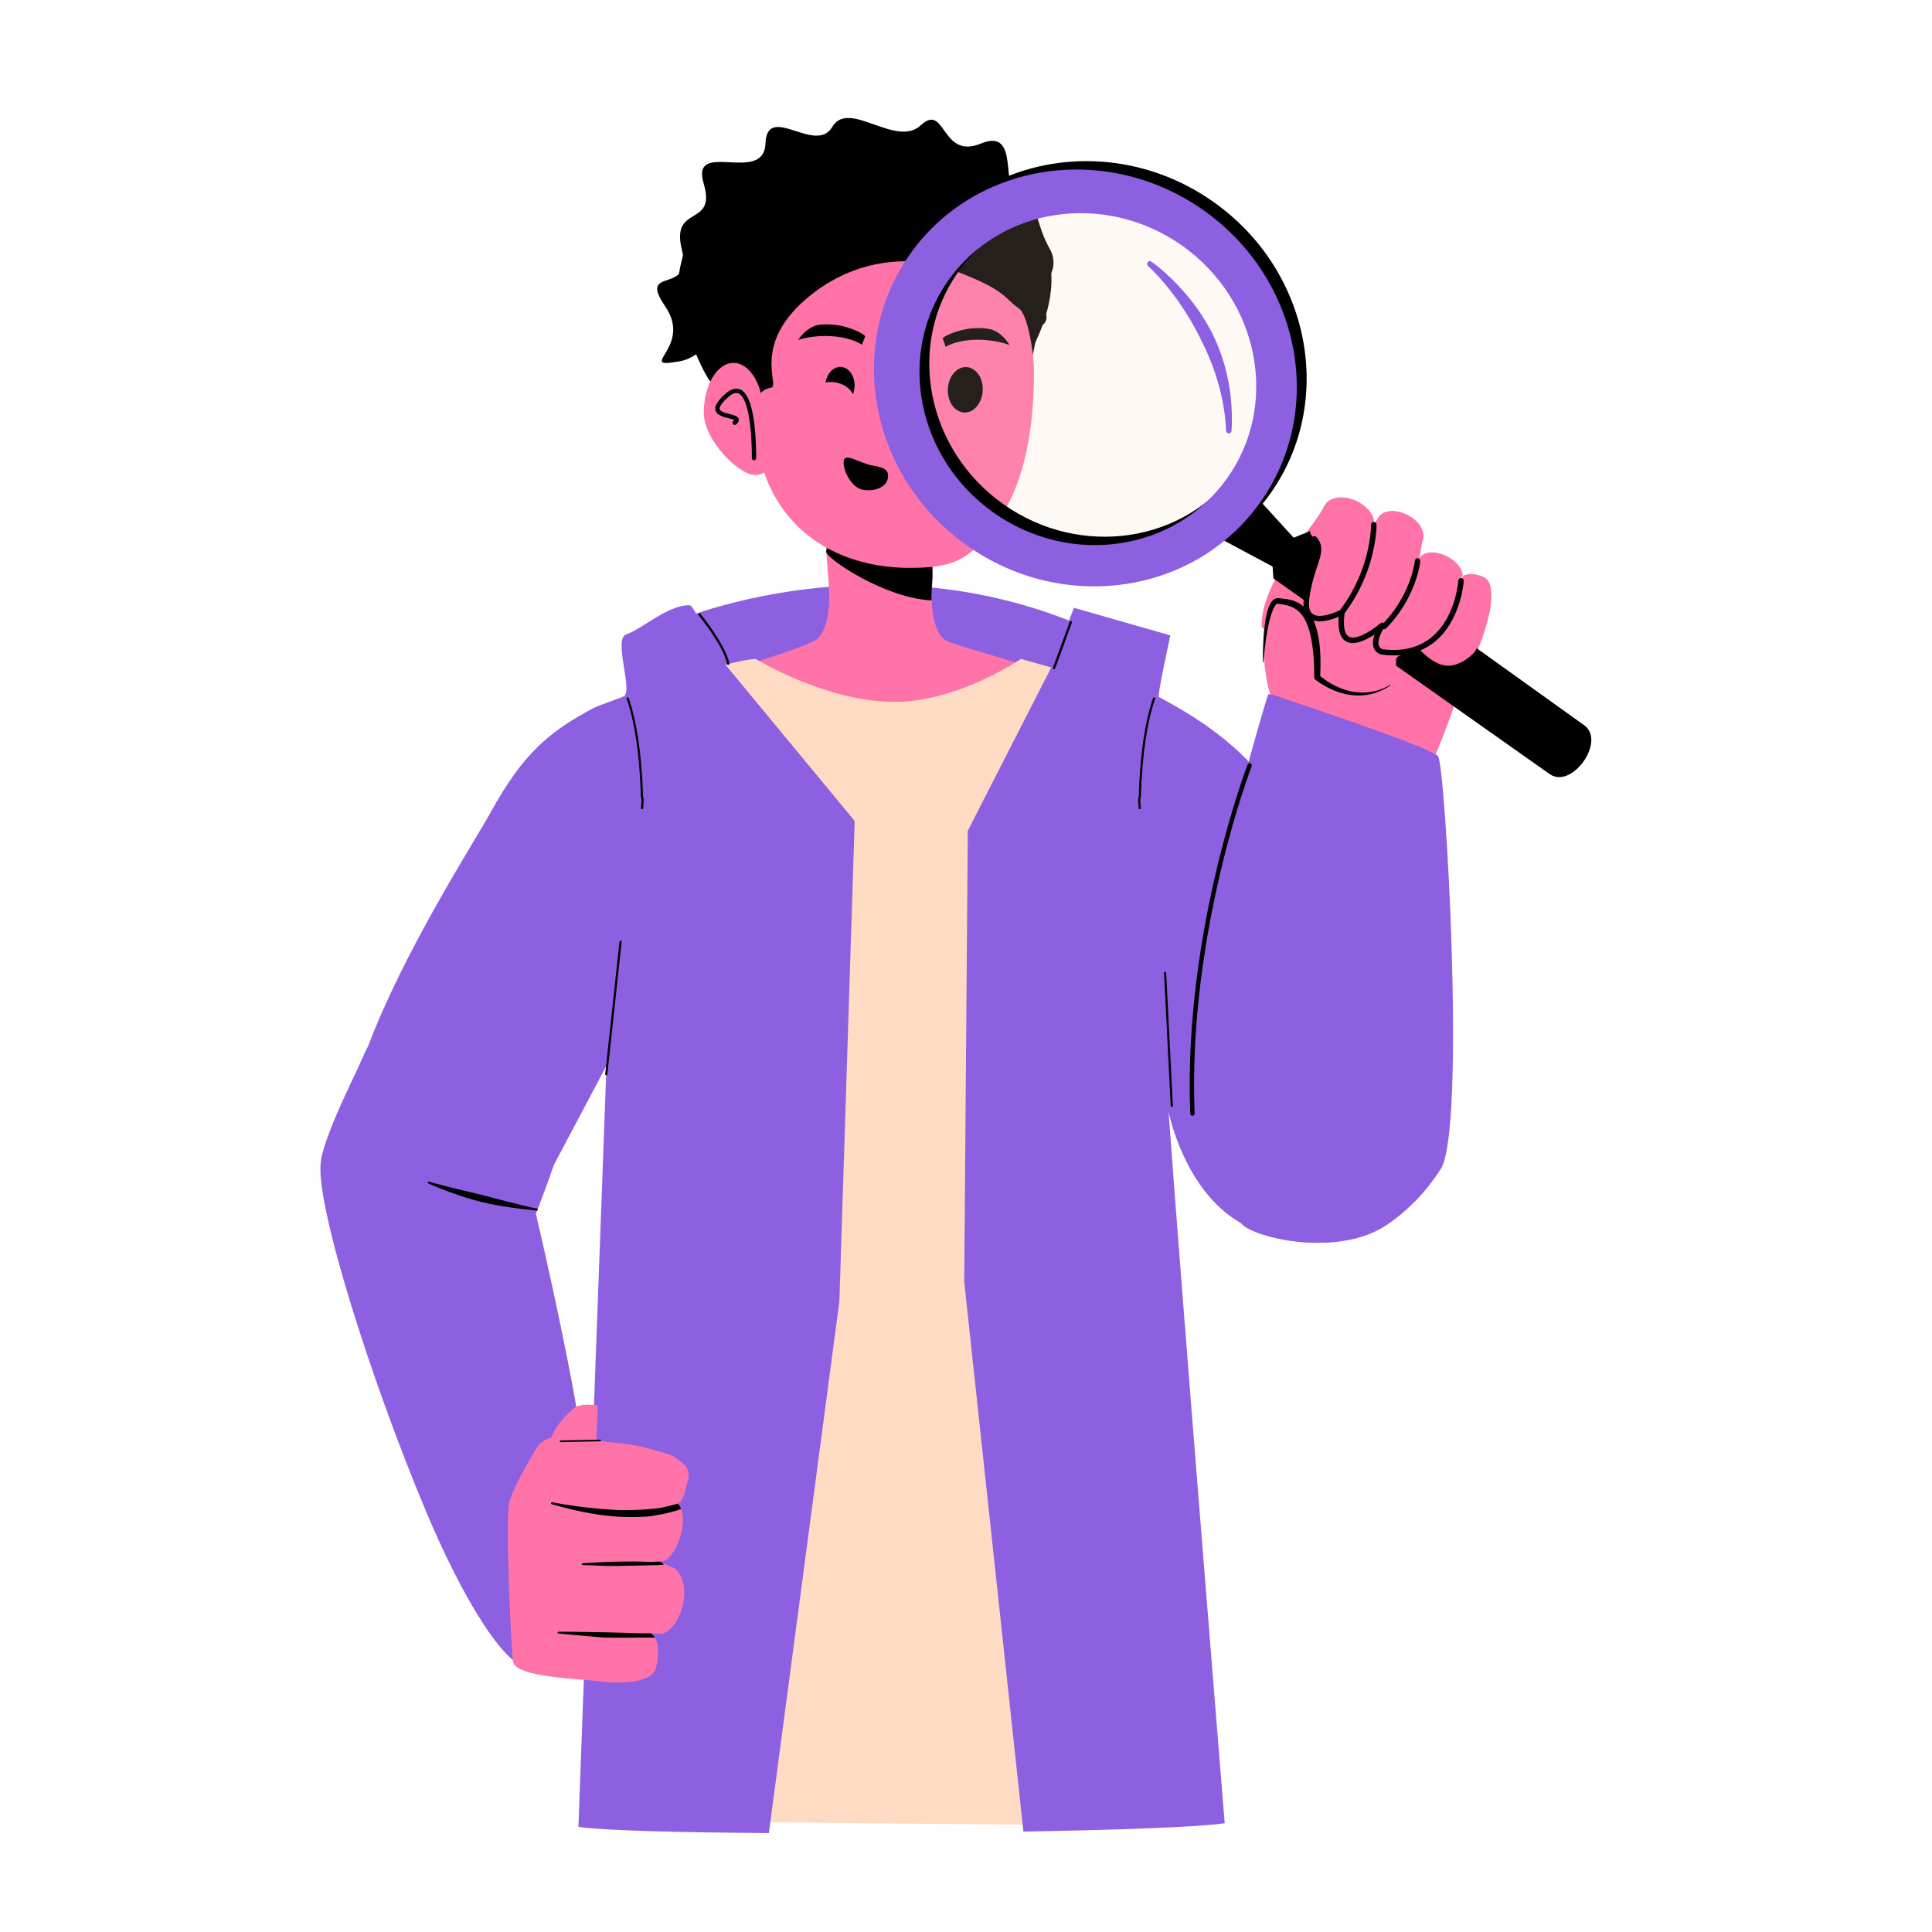 <svg xmlns="http://www.w3.org/2000/svg" xmlns:xlink="http://www.w3.org/1999/xlink" width="500" zoomAndPan="magnify" viewBox="0 0 375 375" height="500" preserveAspectRatio="xMidYMid meet" version="1.0"><defs><clipPath id="def3bfeeda"><path d="M 67 117 L 282 117 L 282 355.848 L 67 355.848 Z M 67 117 " clip-rule="nonzero"/></clipPath></defs><rect x="-37.5" width="450" fill="#ffffff" y="-37.5" height="450" fill-opacity="1"/><rect x="-37.5" width="450" fill="#ffffff" y="-37.5" height="450" fill-opacity="1"/><path fill="#8d60e2" d="M 131.172 120.543 C 131.172 120.543 171.289 103.262 213.082 122.859 L 209.828 140.301 L 132.699 146.32 L 129.922 123.172 Z M 131.172 120.543 " fill-opacity="1" fill-rule="evenodd"/><path fill="#000000" d="M 138.102 74.293 C 138.105 74.297 141.879 90.027 162.129 91.695 C 165.805 91.996 194.559 98.395 193.512 94.277 C 190.184 81.172 190.773 92.41 192.305 89.516 C 196.125 82.289 199.512 74.473 200.949 66.516 C 201.023 66.102 205.293 58.301 203.758 50.957 C 202.477 44.797 195.43 38.934 194.758 38.219 C 190.824 34.016 189.387 29.441 185.004 27.805 C 181.855 26.625 175.871 27.805 172.48 27.805 C 168.531 27.805 164.574 25.605 159.938 27.805 C 156.562 29.406 149.961 23.336 146.012 34.41 C 144.828 37.727 139.672 37.047 137.188 39.996 C 133.238 44.688 131.812 52.422 131.746 53.574 C 131.277 61.957 136.938 73.402 138.102 74.293 Z M 138.102 74.293 " fill-opacity="1" fill-rule="evenodd"/><path fill="#000000" d="M 197.207 63.98 C 197.207 63.98 204.988 64.625 202.719 60.113 C 200.449 55.598 206.609 53.34 203.691 48.18 C 200.773 43.02 201.297 37.711 197.633 37.461 C 193.965 37.215 198.18 24.637 190.398 27.859 C 182.617 31.086 183.59 19.801 178.727 24.312 C 173.863 28.828 164.785 19.152 161.543 24.637 C 158.301 30.121 148.895 19.801 148.574 27.859 C 148.25 35.926 133.984 26.895 136.578 35.602 C 139.168 44.309 130.094 39.469 132.359 48.504 C 134.633 57.535 123.605 51.406 129.121 59.469 C 134.633 67.527 122.961 71.723 132.039 70.109 C 141.113 68.496 151.492 43.988 151.492 43.988 L 182.617 44.309 Z M 197.207 63.98 " fill-opacity="1" fill-rule="evenodd"/><path fill="#ff73a8" d="M 142.375 70.438 C 139.191 70.438 136.605 74.762 136.605 80.086 C 136.605 85.41 143.367 92.199 146.551 92.199 C 147.18 92.199 147.781 92.031 148.344 91.723 C 150.652 90.461 148.145 84.367 148.145 80.086 C 148.145 74.762 145.559 70.438 142.375 70.438 Z M 142.375 70.438 " fill-opacity="1" fill-rule="evenodd"/><path fill="#ff73a8" d="M 160.219 105.012 C 160.219 105.012 160.672 110.875 160.859 113.32 C 161.098 116.383 161.074 121.59 158.688 123.973 C 157.426 125.23 145.867 128.66 138.004 131.535 C 133.82 133.066 133.34 133.812 130.133 135.375 C 126.574 137.113 127.574 140.238 127.785 141.641 C 128.688 147.785 153.035 153.66 153.035 153.66 L 155.105 153.672 L 154.996 153.812 L 170.898 153.738 L 186.797 153.812 L 186.688 153.672 L 188.762 153.66 C 188.762 153.66 213.109 147.785 214.012 141.641 C 214.219 140.238 215.223 137.113 211.66 135.375 C 207.672 133.43 204.395 131.168 199.27 129.332 C 192.523 126.914 184.207 125.07 183.109 123.973 C 180.719 121.59 180.699 116.383 180.938 113.32 C 181.125 110.875 180.938 108.953 180.938 108.953 Z M 160.219 105.012 " fill-opacity="1" fill-rule="evenodd"/><path fill="#000000" d="M 167.668 106.434 C 167.668 106.434 160.59 104.453 160.355 107.027 C 160.23 108.375 171.824 116.148 180.824 116.531 C 180.789 115.355 180.84 114.242 180.91 113.32 C 181.098 110.875 180.91 108.953 180.91 108.953 Z M 167.668 106.434 " fill-opacity="1" fill-rule="evenodd"/><path fill="#ff73a8" d="M 183.953 52.055 C 178.426 50.031 167.453 49.348 157.586 57.098 C 145.406 66.672 151.578 74.957 149.648 75.254 C 147.055 75.648 146.516 78.203 146.809 79.949 C 147.91 86.445 147.098 89.18 149.176 93.91 C 154.277 105.523 165.516 110.227 176.547 110.227 C 185.109 110.227 188.238 108.691 193.309 101.742 C 198.141 95.121 200.707 85.258 200.707 72 C 200.707 68.969 199.57 61.168 197.812 59.906 C 194.465 57.504 195.348 56.223 183.953 52.055 Z M 183.953 52.055 " fill-opacity="1" fill-rule="evenodd"/><path fill="#000000" d="M 169.32 90.348 C 166.961 89.957 164.043 87.797 163.773 89.426 C 163.504 91.039 165.168 94.684 167.543 95.078 C 169.918 95.473 172.055 94.465 172.324 92.852 C 172.594 91.223 171.695 90.742 169.32 90.348 Z M 169.32 90.348 " fill-opacity="1" fill-rule="evenodd"/><path fill="#000000" d="M 142.523 81.527 C 142.457 81.504 142.344 81.434 142.246 81.41 C 141.992 81.316 141.684 81.25 141.355 81.156 C 140.816 81.039 140.242 80.875 139.797 80.641 C 139.434 80.453 139.152 80.219 138.988 79.914 C 138.816 79.613 138.766 79.215 138.941 78.723 C 139.145 78.164 139.688 77.414 140.773 76.457 C 141.75 75.59 142.59 75.336 143.281 75.477 C 143.984 75.59 144.578 76.152 145.039 76.992 C 146.906 80.383 146.77 88.914 146.77 88.914 C 146.766 89.148 146.574 89.336 146.344 89.336 C 146.109 89.336 145.926 89.148 145.93 88.914 C 145.93 88.914 145.984 85.922 145.637 82.816 C 145.406 80.781 145.016 78.676 144.301 77.391 C 143.98 76.809 143.609 76.387 143.121 76.293 C 142.617 76.199 142.043 76.457 141.336 77.086 C 140.547 77.789 140.07 78.328 139.832 78.793 C 139.668 79.098 139.629 79.332 139.73 79.52 C 139.844 79.73 140.09 79.867 140.371 79.984 C 140.734 80.148 141.16 80.242 141.562 80.336 C 142.188 80.5 142.762 80.664 143.055 80.875 C 143.277 81.039 143.387 81.227 143.41 81.434 C 143.43 81.668 143.32 81.996 142.887 82.371 C 142.711 82.535 142.445 82.512 142.293 82.348 C 142.141 82.16 142.16 81.902 142.336 81.738 C 142.41 81.668 142.48 81.598 142.523 81.527 Z M 142.523 81.527 " fill-opacity="1" fill-rule="evenodd"/><path fill="#ffdbc3" d="M 130.867 131.977 C 123.508 134.375 125.57 332.824 133.957 333.012 C 137.773 333.098 139.176 353.586 143.672 353.625 C 152.438 353.699 197.133 354.246 206.867 354.156 C 231.73 353.926 224.207 332.211 230.785 331.199 L 205.68 130.008 L 198.168 127.898 C 198.168 127.898 186.008 136.234 173.629 136.234 C 160.301 136.234 146.688 127.898 146.688 127.898 C 143.766 128.02 137.207 129.906 130.867 131.977 Z M 130.867 131.977 " fill-opacity="1" fill-rule="evenodd"/><path fill="#000000" d="M 167.316 66.926 C 167.316 66.926 165.48 65.508 161.387 65.254 C 157.531 65.016 154.945 65.98 154.945 65.98 C 154.945 65.98 155.98 64.156 158.051 63.289 C 159.273 62.781 161.59 62.988 162.289 63.074 C 165.02 63.41 168.105 64.98 167.914 65.359 C 167.914 65.359 167.328 66.723 167.316 66.926 Z M 167.316 66.926 " fill-opacity="1" fill-rule="evenodd"/><path fill="#000000" d="M 183.523 67.344 C 183.523 67.344 185.426 66.012 189.523 65.945 C 193.387 65.887 195.926 66.973 195.926 66.973 C 195.926 66.973 194.977 65.098 192.949 64.141 C 191.75 63.574 189.426 63.672 188.723 63.727 C 185.98 63.938 182.828 65.363 183 65.75 C 183 65.75 183.523 67.137 183.523 67.344 Z M 183.523 67.344 " fill-opacity="1" fill-rule="evenodd"/><path fill="#000000" d="M 190.746 75.824 C 190.719 76.41 190.605 76.965 190.406 77.5 C 190.207 78.031 189.938 78.492 189.602 78.891 C 189.262 79.289 188.883 79.59 188.457 79.793 C 188.031 79.996 187.594 80.086 187.145 80.062 C 186.695 80.043 186.266 79.906 185.863 79.664 C 185.461 79.422 185.109 79.082 184.812 78.656 C 184.516 78.227 184.293 77.738 184.148 77.188 C 184.004 76.641 183.945 76.074 183.973 75.492 C 184 74.906 184.113 74.348 184.312 73.816 C 184.512 73.285 184.781 72.82 185.117 72.426 C 185.457 72.027 185.84 71.727 186.266 71.523 C 186.691 71.32 187.129 71.23 187.578 71.254 C 188.027 71.273 188.453 71.406 188.855 71.652 C 189.262 71.895 189.609 72.23 189.91 72.66 C 190.207 73.09 190.426 73.578 190.57 74.125 C 190.719 74.676 190.777 75.242 190.746 75.824 Z M 190.746 75.824 " fill-opacity="1" fill-rule="nonzero"/><path fill="#000000" d="M 165.867 75.055 C 165.844 75.547 165.746 76.012 165.582 76.461 C 165.414 76.906 165.188 77.293 164.906 77.629 C 164.621 77.961 164.301 78.215 163.945 78.383 C 163.586 78.555 163.219 78.629 162.844 78.613 C 162.465 78.594 162.105 78.48 161.77 78.277 C 161.43 78.07 161.137 77.789 160.887 77.43 C 160.637 77.07 160.449 76.66 160.328 76.199 C 160.207 75.738 160.156 75.266 160.184 74.773 C 160.207 74.285 160.301 73.816 160.469 73.371 C 160.633 72.926 160.859 72.535 161.145 72.203 C 161.426 71.867 161.746 71.617 162.105 71.445 C 162.461 71.273 162.828 71.199 163.207 71.219 C 163.582 71.234 163.941 71.348 164.281 71.551 C 164.621 71.758 164.914 72.039 165.164 72.398 C 165.414 72.758 165.598 73.168 165.719 73.629 C 165.844 74.09 165.891 74.566 165.867 75.055 Z M 165.867 75.055 " fill-opacity="1" fill-rule="nonzero"/><path fill="#ff73a8" d="M 165.906 78.074 C 165.895 78.316 165.852 78.555 165.781 78.789 C 165.711 79.023 165.613 79.254 165.488 79.469 C 165.359 79.688 165.211 79.895 165.031 80.09 C 164.855 80.281 164.656 80.461 164.438 80.621 C 164.215 80.781 163.977 80.926 163.719 81.047 C 163.465 81.168 163.195 81.27 162.914 81.348 C 162.633 81.43 162.34 81.484 162.043 81.52 C 161.746 81.551 161.449 81.559 161.148 81.543 C 160.848 81.531 160.551 81.492 160.262 81.43 C 159.969 81.367 159.684 81.285 159.414 81.176 C 159.141 81.07 158.883 80.945 158.637 80.797 C 158.395 80.648 158.172 80.484 157.969 80.301 C 157.766 80.121 157.582 79.926 157.426 79.715 C 157.27 79.504 157.141 79.285 157.035 79.055 C 156.934 78.824 156.855 78.59 156.809 78.348 C 156.762 78.105 156.746 77.863 156.758 77.621 C 156.77 77.379 156.809 77.141 156.879 76.906 C 156.949 76.668 157.051 76.441 157.176 76.223 C 157.301 76.004 157.453 75.801 157.629 75.605 C 157.805 75.414 158.004 75.234 158.227 75.074 C 158.445 74.914 158.684 74.77 158.941 74.648 C 159.199 74.527 159.469 74.426 159.75 74.344 C 160.031 74.266 160.32 74.211 160.617 74.176 C 160.914 74.145 161.211 74.137 161.512 74.148 C 161.812 74.164 162.109 74.203 162.402 74.266 C 162.695 74.328 162.977 74.41 163.25 74.52 C 163.523 74.625 163.781 74.75 164.023 74.898 C 164.266 75.047 164.488 75.211 164.695 75.391 C 164.898 75.574 165.078 75.77 165.234 75.98 C 165.391 76.191 165.523 76.41 165.625 76.641 C 165.73 76.871 165.805 77.105 165.852 77.348 C 165.898 77.59 165.918 77.832 165.906 78.074 Z M 165.906 78.074 " fill-opacity="1" fill-rule="nonzero"/><path fill="#ffdbc3" d="M 172.926 72.18 C 172.879 73.453 172.898 74.723 172.973 75.992 C 173.051 77.262 173.188 78.527 173.383 79.781 C 173.582 81.039 173.836 82.281 174.152 83.508 C 174.465 84.738 174.84 85.949 175.27 87.141 C 175.699 88.332 176.184 89.496 176.723 90.641 C 177.262 91.781 177.855 92.891 178.504 93.973 C 179.148 95.055 179.844 96.102 180.59 97.109 C 181.332 98.121 182.125 99.09 182.961 100.02 C 183.801 100.949 184.68 101.832 185.602 102.672 C 186.523 103.512 187.48 104.301 188.477 105.043 C 189.473 105.785 190.504 106.477 191.566 107.113 C 192.629 107.75 193.719 108.332 194.836 108.855 C 195.953 109.383 197.094 109.848 198.258 110.258 C 199.418 110.668 200.598 111.02 201.793 111.309 C 202.988 111.598 204.195 111.824 205.414 111.992 C 206.633 112.16 207.855 112.266 209.082 112.305 C 210.309 112.348 211.539 112.328 212.762 112.246 C 213.988 112.164 215.211 112.02 216.422 111.812 C 217.637 111.605 218.836 111.336 220.023 111.008 C 221.211 110.68 222.383 110.293 223.531 109.844 C 224.684 109.398 225.812 108.891 226.914 108.328 C 228.02 107.766 229.094 107.148 230.137 106.477 C 231.184 105.809 232.195 105.086 233.172 104.309 C 234.148 103.535 235.086 102.715 235.984 101.844 C 236.883 100.977 237.742 100.062 238.555 99.105 C 239.367 98.148 240.133 97.152 240.852 96.121 C 241.57 95.086 242.238 94.02 242.855 92.918 C 243.473 91.816 244.035 90.684 244.547 89.523 C 245.059 88.367 245.512 87.184 245.91 85.98 C 246.309 84.773 246.648 83.555 246.93 82.312 C 247.211 81.074 247.438 79.824 247.598 78.562 C 247.762 77.301 247.867 76.035 247.91 74.762 C 247.953 73.488 247.938 72.219 247.859 70.949 C 247.785 69.68 247.648 68.418 247.453 67.16 C 247.254 65.906 247 64.664 246.684 63.434 C 246.371 62.203 246 60.992 245.57 59.801 C 245.141 58.609 244.652 57.445 244.113 56.305 C 243.574 55.16 242.98 54.051 242.336 52.969 C 241.688 51.887 240.992 50.844 240.246 49.832 C 239.504 48.82 238.711 47.852 237.875 46.922 C 237.035 45.992 236.156 45.109 235.234 44.27 C 234.312 43.43 233.355 42.641 232.359 41.898 C 231.363 41.156 230.332 40.469 229.27 39.828 C 228.207 39.191 227.117 38.613 226 38.086 C 224.883 37.559 223.742 37.094 222.578 36.684 C 221.418 36.273 220.238 35.922 219.043 35.633 C 217.848 35.344 216.641 35.117 215.422 34.949 C 214.203 34.781 212.98 34.68 211.754 34.637 C 210.523 34.594 209.297 34.613 208.07 34.695 C 206.844 34.777 205.625 34.922 204.414 35.129 C 203.199 35.336 202 35.605 200.812 35.934 C 199.625 36.262 198.457 36.648 197.305 37.098 C 196.152 37.547 195.023 38.051 193.922 38.613 C 192.816 39.176 191.742 39.793 190.699 40.465 C 189.652 41.137 188.641 41.859 187.664 42.633 C 186.688 43.406 185.75 44.227 184.852 45.098 C 183.953 45.969 183.094 46.879 182.281 47.836 C 181.469 48.793 180.703 49.789 179.984 50.82 C 179.266 51.855 178.598 52.926 177.98 54.027 C 177.363 55.129 176.801 56.258 176.289 57.418 C 175.781 58.574 175.324 59.758 174.926 60.961 C 174.527 62.168 174.188 63.391 173.906 64.629 C 173.625 65.867 173.398 67.117 173.234 68.379 C 173.07 69.641 172.969 70.91 172.926 72.18 Z M 172.926 72.18 " fill-opacity="0.15" fill-rule="nonzero"/><path fill="#ff73a8" d="M 284.18 130.633 C 283.969 132.562 274.887 160.715 269.328 159.043 C 267.039 158.355 263.113 158.172 259.957 156.227 C 255.512 153.492 247.805 136.672 247.145 135.961 C 246.086 134.828 244.801 127.332 245.371 122.176 C 245.902 117.355 248.148 114.918 251.352 112.414 C 251.352 112.414 274.582 109.168 278.844 124.828 C 279.859 125.328 284.637 126.473 284.18 130.633 Z M 284.18 130.633 " fill-opacity="1" fill-rule="evenodd"/><path fill="#ff73a8" d="M 266.641 101.832 C 267.023 100.371 265.645 98.406 263.371 97.273 C 260.91 96.051 258 96.395 257.113 98.102 C 254.324 103.461 244.77 112.68 244.875 121.621 C 244.875 121.621 259.242 140.48 275.277 133.945 C 276.535 134.547 281.746 135.77 284.391 131.152 C 286.414 127.613 288.168 123.184 289.078 119.078 C 289.379 117.723 290.152 113.094 288.117 112.082 C 286.082 111.07 283.949 111.242 283.352 112.469 L 283.719 112.477 C 284.383 111.109 283.086 109.086 280.82 107.961 C 278.555 106.832 276.176 107.027 275.512 108.395 L 276.043 105.246 C 276.828 103.629 275.824 101.25 273.141 99.914 C 270.457 98.582 268.098 99.16 267.312 100.777 Z M 266.641 101.832 " fill-opacity="1" fill-rule="evenodd"/><path fill="#000000" d="M 267.18 101.828 C 267.18 101.828 267.25 105.727 265.398 110.848 C 264.492 113.352 263.129 116.145 261.066 118.922 C 260.891 119.156 260.559 119.207 260.324 119.031 C 260.086 118.855 260.039 118.523 260.211 118.285 C 262.203 115.605 263.523 112.902 264.398 110.484 C 266.172 105.578 266.117 101.844 266.117 101.844 C 266.109 101.551 266.344 101.309 266.641 101.301 C 266.934 101.297 267.176 101.531 267.18 101.828 Z M 267.18 101.828 " fill-opacity="1" fill-rule="evenodd"/><path fill="#000000" d="M 275.68 108.934 C 275.68 108.934 275.398 112.051 273.359 115.988 C 272.383 117.879 270.996 119.961 269.039 121.977 C 268.832 122.188 268.496 122.195 268.285 121.988 C 268.074 121.785 268.07 121.445 268.273 121.234 C 270.148 119.305 271.477 117.312 272.414 115.5 C 274.344 111.777 274.617 108.836 274.617 108.836 C 274.645 108.543 274.902 108.328 275.195 108.355 C 275.488 108.379 275.703 108.641 275.68 108.934 Z M 275.68 108.934 " fill-opacity="1" fill-rule="evenodd"/><path fill="#000000" d="M 245.117 128.535 C 245.117 128.535 245.043 123.121 245.781 119.539 C 246.02 118.387 246.359 117.426 246.773 116.844 C 247.18 116.281 247.684 116.043 248.23 116.105 C 250.02 116.324 252.93 116.309 254.797 120.102 C 255.348 121.223 255.805 122.691 256.066 124.621 C 256.309 126.395 256.375 128.562 256.25 131.211 C 256.949 131.805 259.359 133.684 262.578 134.258 C 264.719 134.637 267.207 134.453 269.801 132.949 C 269.828 132.934 269.863 132.941 269.879 132.965 C 269.895 132.992 269.887 133.027 269.859 133.043 C 267.293 134.801 264.723 135.172 262.48 134.93 C 258.32 134.48 255.277 131.891 255.277 131.891 C 255.152 131.777 255.082 131.613 255.086 131.445 C 255.109 128.762 254.934 126.594 254.656 124.828 C 254.383 123.082 253.996 121.742 253.516 120.715 C 252.012 117.484 249.57 117.441 248.074 117.191 C 247.801 117.145 247.613 117.395 247.402 117.727 C 246.945 118.461 246.586 119.645 246.289 120.961 C 245.527 124.336 245.23 128.539 245.23 128.539 C 245.23 128.57 245.203 128.594 245.172 128.594 C 245.141 128.59 245.117 128.566 245.117 128.535 Z M 245.117 128.535 " fill-opacity="1" fill-rule="evenodd"/><path fill="#8d60e2" d="M 222.855 51.645 C 222.855 51.645 226.262 54.664 229.75 60.02 C 230.488 61.156 231.238 62.395 231.969 63.73 C 232.414 64.547 232.848 65.402 233.285 66.285 C 234.289 68.312 235.242 70.516 236.016 72.926 C 237.047 76.141 237.816 79.68 237.98 83.59 C 237.98 83.883 238.219 84.125 238.512 84.125 C 238.805 84.129 239.043 83.891 239.047 83.598 C 239.266 79.527 238.891 75.766 238.066 72.348 C 237.438 69.75 236.566 67.352 235.535 65.188 C 235.09 64.25 234.594 63.359 234.09 62.516 C 233.266 61.141 232.406 59.883 231.535 58.754 C 227.469 53.48 223.504 50.805 223.504 50.805 C 223.273 50.625 222.938 50.668 222.758 50.898 C 222.578 51.133 222.621 51.469 222.855 51.645 Z M 222.855 51.645 " fill-opacity="1" fill-rule="evenodd"/><path fill="#000000" d="M 300.773 150.238 L 270.902 129.152 C 271.129 129.199 270.734 127.859 271.266 127.496 C 272.629 126.57 275.395 125.938 275.605 126.148 C 278.789 129.348 280.867 129.566 282.75 128.918 C 284.633 128.266 286.32 126.734 286.641 125.832 L 307.477 140.762 C 311.797 143.82 305.094 153.297 300.773 150.238 Z M 254.289 103.086 L 251.098 104.367 L 241.957 94.352 L 234.375 103.203 L 247.016 109.973 L 247.164 112.27 L 253.082 116.461 C 253.172 114.785 255.848 110.516 256.098 107.883 C 256.348 105.211 254.176 104.184 254.289 103.086 Z M 254.289 103.086 " fill-opacity="1" fill-rule="evenodd"/><path fill="#000000" d="M 178.574 47.652 C 191.258 29.73 216.793 25.914 235.578 39.223 C 254.363 52.527 259.25 77.895 246.57 95.809 C 233.895 113.73 208.359 117.547 189.574 104.242 C 170.789 90.938 165.898 65.574 178.574 47.652 Z M 185.984 52.785 C 196.082 38.516 216.418 35.473 231.379 46.066 C 246.34 56.664 250.23 76.867 240.133 91.141 C 230.035 105.41 209.703 108.453 194.742 97.852 C 179.781 87.254 175.887 67.055 185.984 52.785 Z M 185.984 52.785 " fill-opacity="1" fill-rule="evenodd"/><path fill="#8d60e2" d="M 176.668 49.281 C 189.348 31.363 214.883 27.543 233.668 40.855 C 252.453 54.16 257.344 79.523 244.66 97.438 C 231.984 115.359 206.453 119.176 187.668 105.871 C 168.879 92.566 163.992 67.203 176.668 49.281 Z M 184.078 54.414 C 194.176 40.145 214.512 37.102 229.469 47.695 C 244.434 58.297 248.324 78.5 238.227 92.77 C 228.129 107.039 207.797 110.082 192.832 99.484 C 177.875 88.883 173.98 68.688 184.078 54.414 Z M 184.078 54.414 " fill-opacity="1" fill-rule="evenodd"/><path fill="#000000" d="M 284.117 112.758 C 284.117 112.758 283.691 119.406 279.465 123.676 C 277.094 126.066 273.547 127.734 268.223 127.074 C 268.211 127.074 268.195 127.07 268.184 127.07 C 268.184 127.07 266.441 126.758 266.488 124.699 C 266.496 124.277 266.59 123.762 266.816 123.145 C 266.348 123.457 265.82 123.773 265.273 124.047 C 264.34 124.512 263.355 124.84 262.5 124.82 C 260.906 124.785 259.527 123.613 259.844 119.711 C 259.16 120 258.16 120.363 257.156 120.523 C 256.191 120.676 255.219 120.629 254.469 120.219 C 253.469 119.672 252.762 118.477 253.074 116.086 C 253.453 113.172 254.18 111.074 254.727 109.434 C 255.078 108.379 255.359 107.531 255.391 106.773 C 255.422 106.113 255.238 105.535 254.711 104.945 C 254.516 104.727 254.539 104.387 254.758 104.191 C 254.977 103.996 255.312 104.02 255.508 104.238 C 256.25 105.07 256.496 105.887 256.453 106.82 C 256.418 107.656 256.125 108.602 255.734 109.77 C 255.207 111.359 254.5 113.395 254.129 116.223 C 253.902 117.965 254.25 118.887 254.98 119.281 C 255.684 119.668 256.648 119.57 257.543 119.363 C 258.965 119.027 260.223 118.359 260.223 118.359 C 260.398 118.262 260.613 118.277 260.777 118.391 C 260.941 118.504 261.027 118.699 261 118.898 C 260.77 120.605 260.82 121.797 261.09 122.598 C 261.363 123.414 261.887 123.742 262.527 123.754 C 263.402 123.773 264.434 123.32 265.355 122.797 C 266.793 121.977 267.973 120.953 267.973 120.953 C 268.172 120.781 268.465 120.781 268.668 120.953 C 268.867 121.125 268.91 121.418 268.77 121.641 C 267.895 123.031 267.57 124.016 267.555 124.723 C 267.531 125.742 268.281 125.992 268.383 126.02 C 273.266 126.621 276.531 125.121 278.707 122.926 C 282.668 118.926 283.055 112.688 283.055 112.688 C 283.074 112.395 283.324 112.172 283.621 112.191 C 283.914 112.211 284.137 112.461 284.117 112.758 Z M 284.117 112.758 " fill-opacity="1" fill-rule="evenodd"/><path fill="#8d60e2" d="M 114.152 300.359 C 114.465 300.336 114.969 292.125 112.656 277.723 C 109.82 260.082 104.012 235.594 104.012 235.594 C 104.012 235.594 109.445 221.777 108.562 221.488 C 97.18 217.82 75.312 194.035 71.859 203.195 C 71.305 203.695 62.824 219.879 62.234 225.777 C 61.41 234.352 71.84 267.445 82.633 293.219 C 90.012 310.844 97.871 322.965 102.105 323.57 C 105.281 324.023 112.273 300.48 114.152 300.359 Z M 114.152 300.359 " fill-opacity="1" fill-rule="evenodd"/><g clip-path="url(#def3bfeeda)"><path fill="#8d60e2" d="M 67.762 210.977 L 107.141 226.801 L 117.719 206.828 L 112.27 354.594 C 116.855 355.297 131.473 355.68 149.238 355.793 L 162.922 252.59 L 165.895 159.352 L 140.715 128.91 C 139.664 129.176 135.035 117.496 133.82 117.477 C 129.668 117.387 124.605 122.113 121.551 123.137 C 118.93 124.012 123.062 134.457 120.969 135.219 C 117.84 136.348 115.605 137.215 115.184 137.438 C 106.633 142 101.559 146.199 95.23 157.672 C 91.906 163.703 78.457 184.469 71.395 203.195 C 71.145 203.422 69.773 206.793 67.762 210.977 Z M 203.992 129.668 L 187.848 161.254 L 187.156 248.785 L 198.645 355.512 C 217.348 355.184 232.949 354.621 237.715 353.891 C 237.715 353.891 229.297 250.285 226.824 215.84 C 226.945 216.285 229.891 231.055 240.77 237.359 C 241.207 237.773 241.523 238.047 241.652 238.129 C 246.043 240.922 260.148 243.547 268.715 237.75 C 273.277 234.66 276.711 230.797 279.207 226.867 C 284.125 219.117 280.082 148.043 278.645 146.738 C 276.375 144.668 246.16 134.727 246.16 134.727 C 246.16 134.727 244.539 139.852 242.371 147.82 C 236.934 142.176 230.637 138.324 224.922 135.277 C 224.598 135.102 227.16 123.328 227.16 123.328 L 208.445 117.969 Z M 203.992 129.668 " fill-opacity="1" fill-rule="evenodd"/></g><path fill="#8d60e2" d="M 246.621 134.727 C 246.621 134.727 229.207 191.855 233.094 229.512 C 235.113 232.5 237.773 235.355 241.23 237.359 C 241.672 237.773 241.984 238.047 242.113 238.129 C 246.508 240.922 260.613 243.547 269.176 237.75 C 273.742 234.66 277.176 230.797 279.668 226.867 C 284.586 219.117 280.543 148.043 279.109 146.738 C 276.836 144.668 246.621 134.727 246.621 134.727 Z M 246.621 134.727 " fill-opacity="1" fill-rule="evenodd"/><path fill="#000000" d="M 83.148 229.711 C 83.148 229.711 84.008 230.109 85.562 230.723 C 86.531 231.105 87.77 231.574 89.246 232.07 C 90.012 232.328 90.848 232.586 91.738 232.844 C 92.277 233 92.84 233.152 93.418 233.297 C 93.969 233.43 94.539 233.555 95.121 233.676 C 95.945 233.848 96.801 234.004 97.691 234.148 C 99.719 234.48 101.883 234.746 104.164 234.969 C 104.266 234.984 104.363 234.918 104.379 234.812 C 104.395 234.711 104.32 234.617 104.227 234.602 C 102.086 234.148 100.074 233.633 98.168 233.148 C 96.762 232.785 95.422 232.426 94.164 232.102 C 93.59 231.953 93.031 231.82 92.488 231.684 C 91.91 231.547 91.352 231.41 90.812 231.285 C 89.559 230.984 88.434 230.715 87.457 230.477 C 84.816 229.812 83.281 229.363 83.281 229.363 C 83.188 229.328 83.078 229.375 83.039 229.473 C 83.004 229.57 83.055 229.676 83.148 229.711 Z M 83.148 229.711 " fill-opacity="1" fill-rule="evenodd"/><path fill="#ff73a8" d="M 131.516 291.852 C 132.664 291.352 132.938 289.543 133.527 287.273 C 134.039 285.297 133.164 284.238 130.871 282.785 C 129.859 282.137 127.527 281.652 127.25 281.562 C 124.031 280.469 120.367 280.125 117.141 279.801 C 114.84 278.82 112.062 278.316 108.832 278.703 C 108.105 278.789 105.395 278.906 104.031 281.258 C 102.809 283.359 99.73 288.414 98.863 291.582 C 98.004 294.746 99.277 321.621 99.613 322.691 C 100.531 325.652 113.207 325.867 116.512 326.367 C 118.43 326.656 126.43 327.191 127.324 323.742 C 128.148 320.555 127.695 317.707 126.328 317.059 L 127.609 317.113 C 129.391 317.449 131.551 315.398 132.523 311.637 C 133.496 307.875 132.004 304.457 130.219 304.129 L 127.953 303.09 C 129.457 303.371 131.344 301.02 132.164 297.848 C 132.871 295.121 132.566 292.668 131.516 291.852 Z M 131.516 291.852 " fill-opacity="1" fill-rule="evenodd"/><path fill="#000000" d="M 127.129 317.859 C 125.281 317.824 118.336 317.941 117.141 317.844 C 112.176 317.438 108.305 317.059 108.305 317.059 C 108.223 317.051 108.188 316.973 108.223 316.875 C 108.262 316.777 108.363 316.703 108.445 316.711 C 108.445 316.711 112.453 316.727 117.543 316.828 C 118.895 316.852 120.32 316.891 121.762 316.938 C 122.363 316.953 122.965 316.984 123.562 317.012 C 124.363 317.047 126.266 317.008 126.445 317.012 C 126.465 317.027 126.484 317.047 126.504 317.062 L 126.312 317.051 C 126.637 317.203 126.91 317.484 127.129 317.859 Z M 128.637 303.402 L 128.816 303.734 C 129.086 303.762 119.004 304.02 117.488 303.945 C 116.023 303.875 114.539 303.805 113.008 303.773 C 112.922 303.773 112.879 303.699 112.91 303.602 C 112.941 303.504 113.039 303.426 113.125 303.426 C 115.793 303.246 118.367 303.125 120.832 303.094 C 122.043 303.078 123.223 303.082 124.375 303.109 C 124.879 303.121 125.379 303.137 125.871 303.16 C 126.543 303.199 128.164 303.047 128.445 303.055 L 128.461 303.078 C 128.277 303.109 128.109 303.117 127.938 303.082 Z M 132.203 292.895 C 130.062 293.73 126.387 294.316 125.594 294.363 C 124.449 294.434 123.312 294.465 122.195 294.457 C 121.445 294.453 120.703 294.43 119.973 294.383 C 119.422 294.355 118.875 294.309 118.336 294.254 C 117.074 294.129 115.84 293.953 114.617 293.738 C 112.02 293.289 109.5 292.656 107.02 291.938 C 106.941 291.918 106.918 291.828 106.969 291.73 C 107.02 291.637 107.121 291.578 107.199 291.594 C 108.754 291.887 110.32 292.137 111.898 292.355 C 113.48 292.57 115.078 292.742 116.688 292.883 C 117.762 292.969 118.844 293.039 119.93 293.105 C 120.578 293.141 124.141 293.164 127.266 292.793 C 129.016 292.59 130.598 292.117 131.527 291.867 C 131.809 292.102 132.035 292.453 132.203 292.895 Z M 132.203 292.895 " fill-opacity="1" fill-rule="evenodd"/><path fill="#ff73a8" d="M 116.043 272.836 C 116.043 272.836 112.707 272.117 111.238 273.465 C 108.789 275.707 107.273 277.555 106.711 280.125 L 115.668 281.227 Z M 116.043 272.836 " fill-opacity="1" fill-rule="evenodd"/><path fill="#000000" d="M 120.66 182.82 C 120.66 182.82 118.754 200.434 117.883 208.52 C 117.871 208.637 117.766 208.719 117.652 208.703 C 117.539 208.691 117.453 208.59 117.469 208.473 C 118.34 200.395 120.242 182.773 120.242 182.773 C 120.258 182.664 120.359 182.582 120.473 182.59 C 120.59 182.605 120.672 182.707 120.66 182.82 Z M 120.66 182.82 " fill-opacity="1" fill-rule="evenodd"/><path fill="#000000" d="M 124.82 154.664 C 124.824 154.668 124.828 154.676 124.832 154.68 C 124.855 154.715 124.895 154.789 124.91 154.953 C 124.941 155.191 124.941 155.73 124.824 156.891 C 124.812 157.008 124.711 157.09 124.594 157.078 C 124.48 157.066 124.398 156.961 124.41 156.852 C 124.531 155.625 124.527 155.141 124.492 154.957 C 124.441 154.918 124.41 154.859 124.406 154.793 C 124.145 146.098 123.137 140.023 121.641 135.641 C 121.605 135.527 121.664 135.414 121.773 135.375 C 121.883 135.34 122 135.395 122.035 135.504 C 123.531 139.898 124.551 145.973 124.82 154.664 Z M 124.762 154.934 C 124.762 154.934 124.762 154.938 124.758 154.938 Z M 124.762 154.934 " fill-opacity="1" fill-rule="evenodd"/><path fill="#000000" d="M 225.938 188.844 C 225.938 188.844 226.824 206.535 227.234 214.656 C 227.238 214.773 227.336 214.863 227.453 214.855 C 227.566 214.848 227.656 214.75 227.652 214.637 C 227.242 206.52 226.352 188.82 226.352 188.82 C 226.348 188.707 226.25 188.621 226.133 188.621 C 226.02 188.629 225.93 188.727 225.938 188.844 Z M 225.938 188.844 " fill-opacity="1" fill-rule="evenodd"/><path fill="#000000" d="M 221.023 154.664 C 221.02 154.668 221.016 154.676 221.012 154.68 C 220.988 154.715 220.949 154.789 220.934 154.953 C 220.906 155.191 220.906 155.73 221.02 156.891 C 221.031 157.008 221.137 157.09 221.25 157.078 C 221.363 157.066 221.449 156.961 221.438 156.852 C 221.312 155.625 221.32 155.141 221.352 154.957 C 221.402 154.918 221.434 154.859 221.438 154.793 C 221.699 146.098 222.711 140.023 224.203 135.641 C 224.238 135.527 224.18 135.414 224.074 135.375 C 223.965 135.34 223.844 135.395 223.809 135.504 C 222.312 139.898 221.293 145.973 221.023 154.664 Z M 221.082 154.934 C 221.082 154.934 221.086 154.938 221.086 154.938 Z M 221.082 154.934 " fill-opacity="1" fill-rule="evenodd"/><path fill="#000000" d="M 108.793 279.918 L 116.492 279.758 C 116.574 279.762 116.648 279.688 116.656 279.598 C 116.66 279.504 116.602 279.426 116.516 279.43 L 108.816 279.582 C 108.734 279.578 108.66 279.656 108.652 279.75 C 108.645 279.836 108.707 279.914 108.793 279.918 Z M 108.793 279.918 " fill-opacity="1" fill-rule="evenodd"/><path fill="#000000" d="M 242.16 148.398 C 242.16 148.398 229.641 180.895 231.027 216.172 C 231.035 216.406 231.234 216.586 231.469 216.574 C 231.699 216.566 231.879 216.371 231.871 216.137 C 230.484 181.035 242.949 148.707 242.949 148.707 C 243.031 148.488 242.926 148.242 242.707 148.16 C 242.488 148.078 242.246 148.184 242.16 148.398 Z M 242.16 148.398 " fill-opacity="1" fill-rule="evenodd"/><path fill="#000000" d="M 135.609 119.426 C 135.609 119.426 140.473 125.375 141.117 128.859 C 141.141 128.98 141.254 129.062 141.379 129.043 C 141.5 129.02 141.582 128.898 141.562 128.777 C 140.906 125.223 135.961 119.137 135.961 119.137 C 135.883 119.039 135.738 119.027 135.641 119.105 C 135.543 119.184 135.531 119.328 135.609 119.426 Z M 135.609 119.426 " fill-opacity="1" fill-rule="evenodd"/><path fill="#000000" d="M 207.625 120.684 L 204.387 129.574 C 204.344 129.691 204.402 129.82 204.52 129.867 C 204.641 129.906 204.77 129.848 204.812 129.73 L 208.051 120.84 C 208.094 120.719 208.031 120.59 207.918 120.551 C 207.797 120.508 207.672 120.566 207.625 120.684 Z M 207.625 120.684 " fill-opacity="1" fill-rule="evenodd"/></svg>